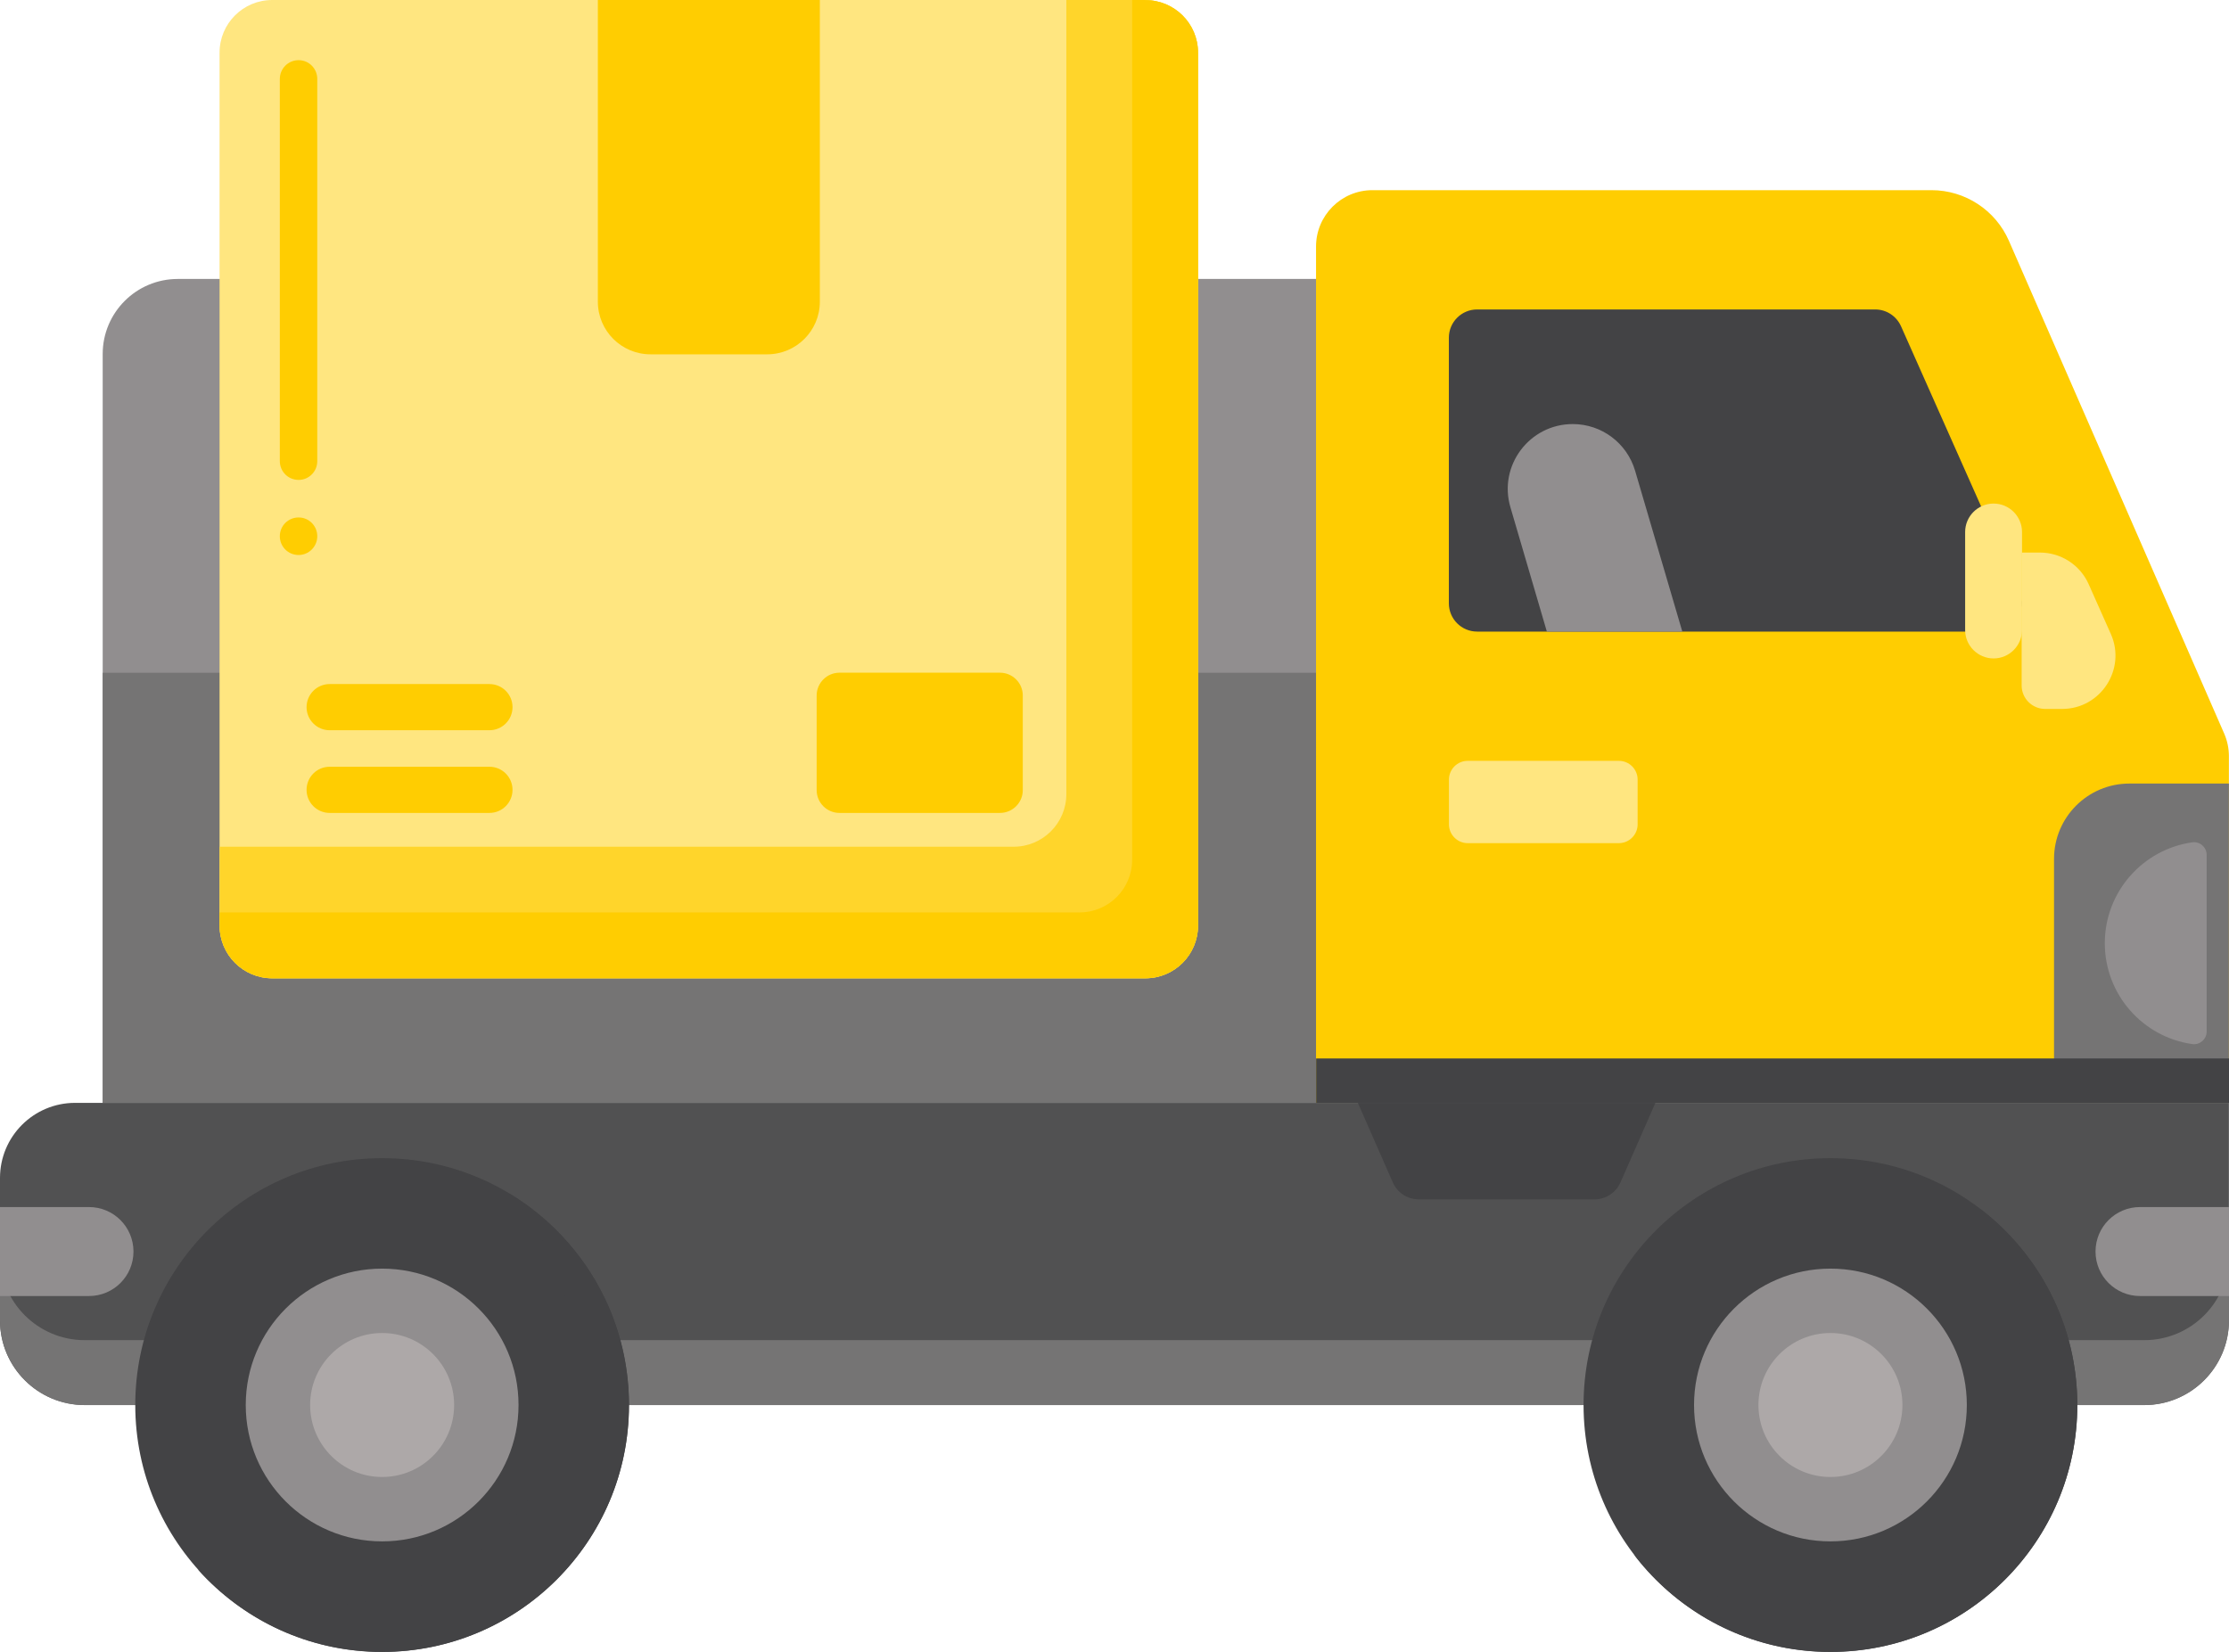 <svg xmlns="http://www.w3.org/2000/svg" id="Layer_1" data-name="Layer 1" viewBox="0 0 237.46 176"><path d="M146.22,29.72H18.94c-4.42,0-8,3.58-8,8v79.79h135.28V29.72h0Z" style="fill: #918e8f; stroke-width: 0px;"></path><rect x="10.94" y="71.68" width="135.28" height="45.83" style="fill: #757474; stroke-width: 0px;"></rect><g><g><path d="M146.22,20.26h59.54c3.58,0,6.83,2.12,8.26,5.41l22.93,52.49c.33.76.5,1.58.5,2.41v36.94h-97.25V26.27c0-3.32,2.69-6.01,6.01-6.01h.01Z" style="fill: #ffcd01; stroke-width: 0px;"></path><path d="M219.68,75.53h-1.81c-1.38,0-2.5-1.12-2.5-2.5v-14.16h1.95c2.24,0,4.28,1.32,5.19,3.37l2.36,5.3c1.67,3.75-1.08,7.99-5.19,7.99h0Z" style="fill: #ffe680; stroke-width: 0px;"></path><path d="M212.35,67.29h-54.99c-1.66,0-3.01-1.35-3.01-3.01v-28.3c0-1.66,1.35-3.01,3.01-3.01h42.41c1.19,0,2.26.7,2.75,1.79l12.58,28.3c.88,1.99-.57,4.23-2.75,4.23Z" style="fill: #434345; stroke-width: 0px;"></path><path d="M172.46,89.83h-16.1c-1.1,0-2-.9-2-2v-4.77c0-1.11.9-2,2-2h16.1c1.1,0,2,.89,2,2v4.77c0,1.1-.9,2-2,2Z" style="fill: #ffe680; stroke-width: 0px;"></path><path d="M218.82,117.51h18.63v-34.03h-10.6c-4.44,0-8.03,3.6-8.03,8.03v26Z" style="fill: #757474; stroke-width: 0px;"></path><path d="M235.08,91.08c0-.81-.72-1.45-1.52-1.34-5.27.74-9.33,5.27-9.33,10.75s4.06,10.01,9.33,10.75c.8.11,1.52-.53,1.52-1.34v-18.82h0Z" style="fill: #918e8f; stroke-width: 0px;"></path><path d="M167.55,45.18h0c-4.62,0-7.95,4.44-6.64,8.87l3.88,13.24h14.43l-5.03-17.14c-.87-2.95-3.57-4.97-6.64-4.97h0Z" style="fill: #918e8f; stroke-width: 0px;"></path><path d="M212.38,70.15h0c-1.67,0-3.03-1.36-3.03-3.03v-10.44c0-1.67,1.36-3.03,3.03-3.03h0c1.67,0,3.03,1.36,3.03,3.03v10.44c0,1.67-1.36,3.03-3.03,3.03Z" style="fill: #ffe680; stroke-width: 0px;"></path></g><rect x="140.21" y="112.77" width="97.25" height="4.74" style="fill: #434345; stroke-width: 0px;"></rect><g><path d="M228.44,149.69H9.02c-4.98,0-9.02-4.04-9.02-9.02v-15.17c0-4.42,3.58-8,8-8h229.45v23.17c0,4.98-4.04,9.02-9.02,9.02h.01Z" style="fill: #515152; stroke-width: 0px;"></path><path d="M228.44,142.78H9.02c-4.98,0-9.02-4.04-9.02-9.02v6.92c0,4.98,4.04,9.02,9.02,9.02h219.42c4.98,0,9.02-4.04,9.02-9.02v-6.92c0,4.98-4.04,9.02-9.02,9.02h0Z" style="fill: #757474; stroke-width: 0px;"></path><path d="M237.46,138.08h-9.48c-2.62,0-4.74-2.12-4.74-4.74h0c0-2.62,2.12-4.74,4.74-4.74h9.48v9.49h0Z" style="fill: #918e8f; stroke-width: 0px;"></path><path d="M0,138.08h9.48c2.62,0,4.74-2.12,4.74-4.74h0c0-2.62-2.12-4.74-4.74-4.74H0v9.49h0Z" style="fill: #918e8f; stroke-width: 0px;"></path><path d="M169.87,127.78h-18.74c-1.19,0-2.27-.71-2.75-1.8l-3.72-8.47h31.69l-3.72,8.47c-.48,1.09-1.56,1.8-2.75,1.8h0Z" style="fill: #434345; stroke-width: 0px;"></path></g><g><circle cx="40.71" cy="149.69" r="26.3" style="fill: #434345; stroke-width: 0px;"></circle><path d="M54.33,127.2c4.15,4.65,6.67,10.78,6.67,17.5,0,14.52-11.78,26.3-26.3,26.3-4.99,0-9.65-1.39-13.63-3.8,4.82,5.4,11.82,8.8,19.63,8.8,14.52,0,26.3-11.77,26.3-26.3,0-9.54-5.08-17.89-12.67-22.5Z" style="fill: #434345; stroke-width: 0px;"></path><circle cx="40.71" cy="149.69" r="14.53" style="fill: #918e8f; stroke-width: 0px;"></circle><circle cx="40.71" cy="149.69" r="7.67" style="fill: #ada8a8; stroke-width: 0px;"></circle></g><g><circle cx="195" cy="149.69" r="26.3" style="fill: #434345; stroke-width: 0px;"></circle><path d="M210.93,128.77c3.37,4.42,5.37,9.94,5.37,15.93,0,14.52-11.77,26.3-26.3,26.3-5.99,0-11.51-2.01-15.93-5.37,4.8,6.3,12.39,10.37,20.93,10.37,14.52,0,26.3-11.77,26.3-26.3,0-8.54-4.07-16.12-10.37-20.93h0Z" style="fill: #434345; stroke-width: 0px;"></path><circle cx="195" cy="149.69" r="14.53" style="fill: #918e8f; stroke-width: 0px;"></circle><circle cx="195" cy="149.69" r="7.67" style="fill: #ada8a8; stroke-width: 0px;"></circle></g></g><g><g><path d="M122.01,0H29c-3.1,0-5.61,2.51-5.61,5.61v93.01c0,3.1,2.51,5.61,5.61,5.61h93.01c3.1,0,5.61-2.51,5.61-5.61V5.61C127.62,2.51,125.11.01,122.01.01h0Z" style="fill: #ffe680; stroke-width: 0px;"></path><path d="M106.53,86.61h-17.1c-1.34,0-2.43-1.09-2.43-2.43v-10.08c0-1.34,1.09-2.43,2.43-2.43h17.1c1.34,0,2.43,1.09,2.43,2.43v10.08c0,1.34-1.09,2.43-2.43,2.43Z" style="fill: #ffcd01; stroke-width: 0px;"></path><path d="M52.14,86.61h-17.02c-1.36,0-2.46-1.1-2.46-2.46h0c0-1.36,1.1-2.46,2.46-2.46h17.02c1.36,0,2.46,1.1,2.46,2.46h0c0,1.36-1.1,2.46-2.46,2.46Z" style="fill: #ffcd01; stroke-width: 0px;"></path><path d="M52.14,77.8h-17.02c-1.36,0-2.46-1.1-2.46-2.46h0c0-1.36,1.1-2.46,2.46-2.46h17.02c1.36,0,2.46,1.1,2.46,2.46h0c0,1.36-1.1,2.46-2.46,2.46Z" style="fill: #ffcd01; stroke-width: 0px;"></path><path d="M122.01,0h-8.41v84.6c0,3.1-2.51,5.61-5.61,5.61H23.4v8.41c0,3.1,2.51,5.61,5.61,5.61h93.01c3.1,0,5.61-2.51,5.61-5.61V5.61C127.63,2.51,125.12.01,122.02.01h-.01Z" style="fill: #ffd52b; stroke-width: 0px;"></path><path d="M122.01,0h-1.4v91.6c0,3.1-2.51,5.61-5.61,5.61H23.4v1.4c0,3.1,2.51,5.61,5.61,5.61h93.01c3.1,0,5.61-2.51,5.61-5.61V5.61C127.63,2.51,125.12.01,122.02.01h-.01Z" style="fill: #ffcd01; stroke-width: 0px;"></path><path d="M63.69,0v32.14c0,3.1,2.51,5.61,5.61,5.61h12.43c3.1,0,5.61-2.51,5.61-5.61V0h-23.65Z" style="fill: #ffcd01; stroke-width: 0px;"></path></g><path d="M31.81,59.13c-1.11,0-2-.89-2-2s.89-2,2-2,1.99.9,1.99,2-.89,2-1.99,2ZM31.81,51.13c-1.11,0-2-.89-2-2V8.41c0-1.1.89-2,2-2s1.99.9,1.99,2v40.72c0,1.11-.89,2-1.99,2Z" style="fill: #ffcd01; stroke-width: 0px;"></path></g></svg>